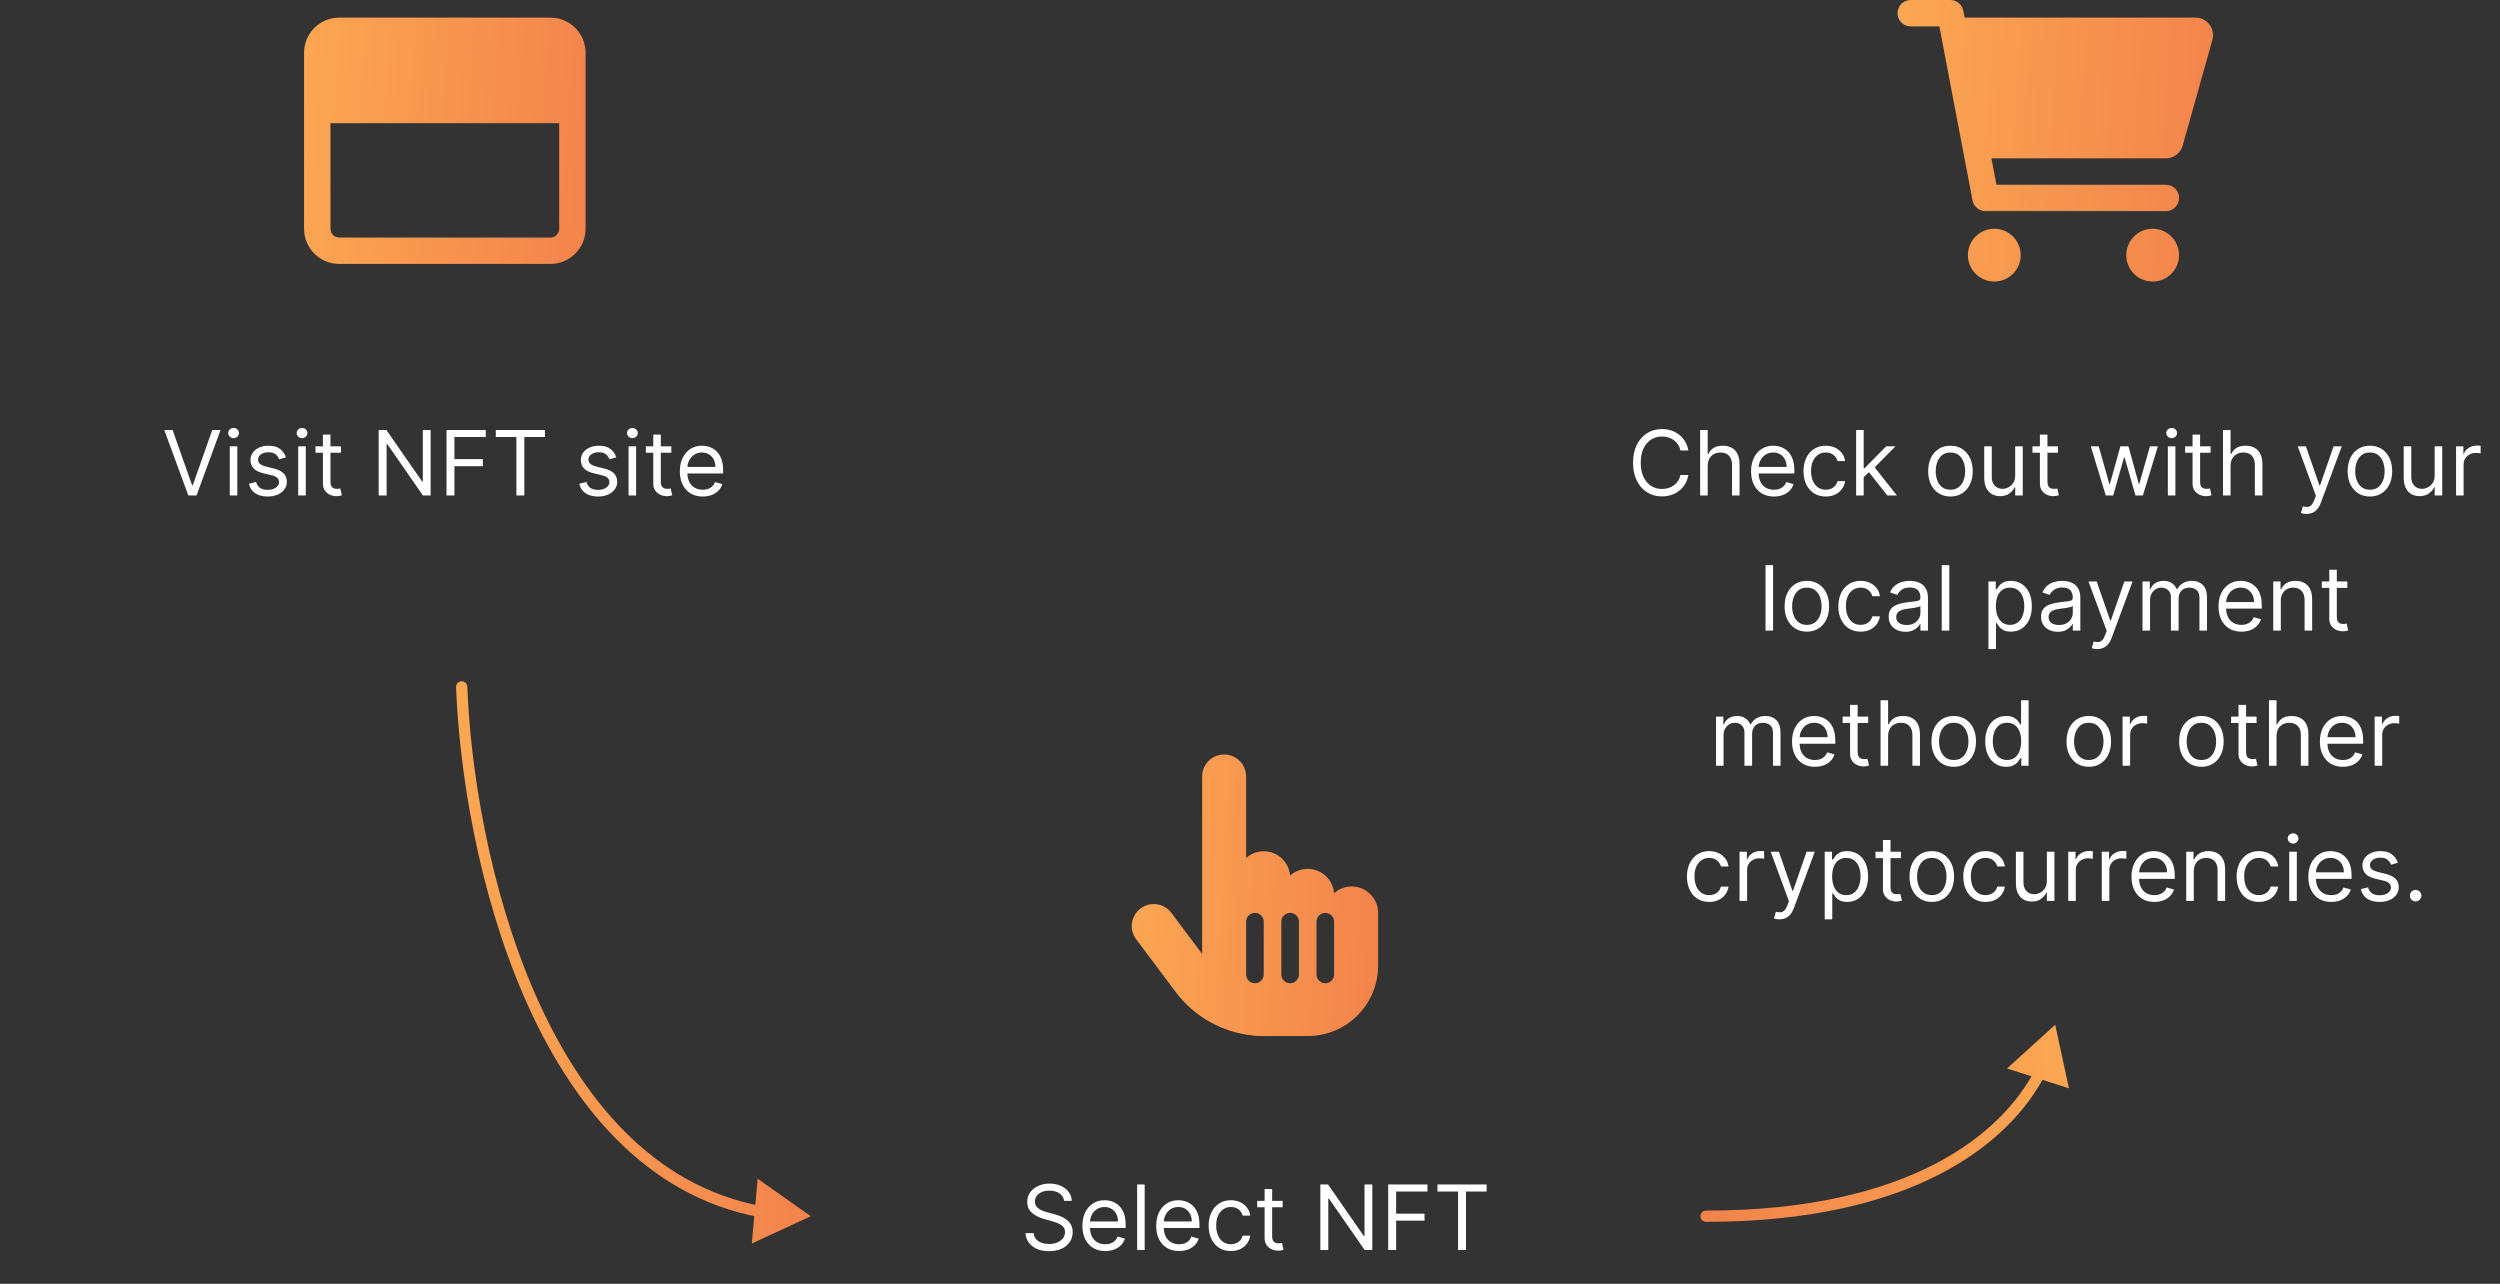 <svg width="444" height="228" viewBox="0 0 444 228" fill="none" xmlns="http://www.w3.org/2000/svg">
<rect x="0" y="0" width="444" height="228" fill="#333333" stroke="none"/>
<path d="M30.652 76.364L34.106 86.159H34.243L37.697 76.364H39.175L34.902 88H33.447L29.175 76.364H30.652ZM40.805 88V79.273H42.146V88H40.805ZM41.487 77.818C41.226 77.818 41.001 77.729 40.811 77.551C40.626 77.373 40.533 77.159 40.533 76.909C40.533 76.659 40.626 76.445 40.811 76.267C41.001 76.089 41.226 76 41.487 76C41.749 76 41.972 76.089 42.158 76.267C42.347 76.445 42.442 76.659 42.442 76.909C42.442 77.159 42.347 77.373 42.158 77.551C41.972 77.729 41.749 77.818 41.487 77.818ZM50.784 81.227L49.58 81.568C49.504 81.367 49.392 81.172 49.244 80.983C49.1 80.79 48.903 80.631 48.653 80.506C48.403 80.381 48.083 80.318 47.693 80.318C47.159 80.318 46.714 80.441 46.358 80.688C46.006 80.93 45.83 81.239 45.83 81.614C45.83 81.947 45.951 82.21 46.193 82.403C46.436 82.597 46.814 82.758 47.33 82.886L48.625 83.204C49.405 83.394 49.987 83.684 50.369 84.074C50.752 84.46 50.943 84.958 50.943 85.568C50.943 86.068 50.799 86.515 50.511 86.909C50.227 87.303 49.83 87.614 49.318 87.841C48.807 88.068 48.212 88.182 47.534 88.182C46.644 88.182 45.907 87.989 45.324 87.602C44.74 87.216 44.371 86.651 44.216 85.909L45.489 85.591C45.61 86.061 45.839 86.413 46.176 86.648C46.517 86.883 46.962 87 47.511 87C48.136 87 48.633 86.867 49 86.602C49.371 86.333 49.557 86.011 49.557 85.636C49.557 85.333 49.451 85.079 49.239 84.875C49.026 84.667 48.701 84.511 48.261 84.409L46.807 84.068C46.008 83.879 45.42 83.585 45.045 83.188C44.674 82.786 44.489 82.284 44.489 81.682C44.489 81.189 44.627 80.754 44.903 80.375C45.184 79.996 45.564 79.699 46.045 79.483C46.53 79.267 47.08 79.159 47.693 79.159C48.557 79.159 49.235 79.349 49.727 79.727C50.224 80.106 50.576 80.606 50.784 81.227ZM52.962 88V79.273H54.303V88H52.962ZM53.644 77.818C53.382 77.818 53.157 77.729 52.967 77.551C52.782 77.373 52.689 77.159 52.689 76.909C52.689 76.659 52.782 76.445 52.967 76.267C53.157 76.089 53.382 76 53.644 76C53.905 76 54.128 76.089 54.314 76.267C54.503 76.445 54.598 76.659 54.598 76.909C54.598 77.159 54.503 77.373 54.314 77.551C54.128 77.729 53.905 77.818 53.644 77.818ZM60.554 79.273V80.409H56.031V79.273H60.554ZM57.349 77.182H58.69V85.5C58.69 85.879 58.745 86.163 58.855 86.352C58.969 86.538 59.113 86.663 59.287 86.727C59.465 86.788 59.653 86.818 59.849 86.818C59.997 86.818 60.118 86.811 60.213 86.796C60.308 86.776 60.383 86.761 60.44 86.75L60.713 87.954C60.622 87.989 60.495 88.023 60.332 88.057C60.169 88.095 59.963 88.114 59.713 88.114C59.334 88.114 58.963 88.032 58.599 87.869C58.24 87.706 57.94 87.458 57.702 87.125C57.467 86.792 57.349 86.371 57.349 85.864V77.182ZM76.48 76.364V88H75.117L68.776 78.864H68.662V88H67.253V76.364H68.617L74.98 85.523H75.094V76.364H76.48ZM79.3 88V76.364H86.277V77.614H80.709V81.546H85.754V82.796H80.709V88H79.3ZM88.054 77.614V76.364H96.781V77.614H93.122V88H91.713V77.614H88.054ZM109.456 81.227L108.251 81.568C108.176 81.367 108.064 81.172 107.916 80.983C107.772 80.79 107.575 80.631 107.325 80.506C107.075 80.381 106.755 80.318 106.365 80.318C105.831 80.318 105.386 80.441 105.03 80.688C104.678 80.93 104.501 81.239 104.501 81.614C104.501 81.947 104.623 82.21 104.865 82.403C105.107 82.597 105.486 82.758 106.001 82.886L107.297 83.204C108.077 83.394 108.659 83.684 109.041 84.074C109.424 84.46 109.615 84.958 109.615 85.568C109.615 86.068 109.471 86.515 109.183 86.909C108.899 87.303 108.501 87.614 107.99 87.841C107.479 88.068 106.884 88.182 106.206 88.182C105.316 88.182 104.579 87.989 103.996 87.602C103.412 87.216 103.043 86.651 102.888 85.909L104.161 85.591C104.282 86.061 104.511 86.413 104.848 86.648C105.189 86.883 105.634 87 106.183 87C106.808 87 107.304 86.867 107.672 86.602C108.043 86.333 108.229 86.011 108.229 85.636C108.229 85.333 108.123 85.079 107.911 84.875C107.698 84.667 107.373 84.511 106.933 84.409L105.479 84.068C104.679 83.879 104.092 83.585 103.717 83.188C103.346 82.786 103.161 82.284 103.161 81.682C103.161 81.189 103.299 80.754 103.575 80.375C103.856 79.996 104.236 79.699 104.717 79.483C105.202 79.267 105.751 79.159 106.365 79.159C107.229 79.159 107.907 79.349 108.399 79.727C108.895 80.106 109.248 80.606 109.456 81.227ZM111.634 88V79.273H112.974V88H111.634ZM112.315 77.818C112.054 77.818 111.829 77.729 111.639 77.551C111.454 77.373 111.361 77.159 111.361 76.909C111.361 76.659 111.454 76.445 111.639 76.267C111.829 76.089 112.054 76 112.315 76C112.577 76 112.8 76.089 112.986 76.267C113.175 76.445 113.27 76.659 113.27 76.909C113.27 77.159 113.175 77.373 112.986 77.551C112.8 77.729 112.577 77.818 112.315 77.818ZM119.226 79.273V80.409H114.703V79.273H119.226ZM116.021 77.182H117.362V85.5C117.362 85.879 117.417 86.163 117.527 86.352C117.641 86.538 117.785 86.663 117.959 86.727C118.137 86.788 118.324 86.818 118.521 86.818C118.669 86.818 118.79 86.811 118.885 86.796C118.98 86.776 119.055 86.761 119.112 86.75L119.385 87.954C119.294 87.989 119.167 88.023 119.004 88.057C118.841 88.095 118.635 88.114 118.385 88.114C118.006 88.114 117.635 88.032 117.271 87.869C116.911 87.706 116.612 87.458 116.374 87.125C116.139 86.792 116.021 86.371 116.021 85.864V77.182ZM124.808 88.182C123.967 88.182 123.242 87.996 122.632 87.625C122.026 87.25 121.558 86.727 121.229 86.057C120.903 85.383 120.74 84.599 120.74 83.704C120.74 82.811 120.903 82.023 121.229 81.341C121.558 80.655 122.017 80.121 122.604 79.739C123.195 79.352 123.884 79.159 124.672 79.159C125.126 79.159 125.575 79.235 126.018 79.386C126.462 79.538 126.865 79.784 127.229 80.125C127.592 80.462 127.882 80.909 128.098 81.466C128.314 82.023 128.422 82.708 128.422 83.523V84.091H121.695V82.932H127.058C127.058 82.439 126.96 82 126.763 81.614C126.57 81.227 126.293 80.922 125.933 80.699C125.577 80.475 125.157 80.364 124.672 80.364C124.138 80.364 123.676 80.496 123.286 80.761C122.899 81.023 122.602 81.364 122.393 81.784C122.185 82.204 122.081 82.655 122.081 83.136V83.909C122.081 84.568 122.195 85.127 122.422 85.585C122.653 86.04 122.973 86.386 123.382 86.625C123.791 86.86 124.267 86.977 124.808 86.977C125.161 86.977 125.479 86.928 125.763 86.829C126.051 86.727 126.299 86.576 126.507 86.375C126.715 86.171 126.876 85.917 126.99 85.614L128.286 85.977C128.149 86.417 127.92 86.803 127.598 87.136C127.276 87.466 126.878 87.724 126.405 87.909C125.931 88.091 125.399 88.182 124.808 88.182Z" fill="white"/>
<path d="M54.754 6.396C55.305 5.382 56.128 4.538 57.125 3.961C57.87 3.53 58.712 3.248 59.611 3.157C59.821 3.136 60.034 3.125 60.25 3.125H97.75C101.197 3.125 104 5.923 104 9.375V40.625C104 44.072 101.197 46.875 97.75 46.875H60.25C56.798 46.875 54 44.072 54 40.625V9.375C54 9.159 54.011 8.946 54.032 8.736C54.118 7.896 54.37 7.104 54.754 6.396ZM58.688 40.625C58.688 41.484 59.387 42.188 60.25 42.188H97.75C98.609 42.188 99.312 41.484 99.312 40.625V21.875H58.688V40.625Z" fill="url(#paint0_linear_1212_7083)"/>
<path d="M188.984 213.273C188.915 212.697 188.639 212.25 188.154 211.932C187.669 211.614 187.075 211.455 186.37 211.455C185.855 211.455 185.404 211.538 185.018 211.705C184.635 211.871 184.336 212.1 184.12 212.392C183.908 212.684 183.802 213.015 183.802 213.386C183.802 213.697 183.876 213.964 184.023 214.188C184.175 214.407 184.368 214.591 184.603 214.739C184.838 214.883 185.084 215.002 185.342 215.097C185.599 215.187 185.836 215.261 186.052 215.318L187.234 215.636C187.537 215.716 187.874 215.826 188.245 215.966C188.62 216.106 188.978 216.297 189.319 216.54C189.664 216.778 189.948 217.085 190.171 217.46C190.395 217.835 190.506 218.295 190.506 218.841C190.506 219.47 190.342 220.038 190.012 220.545C189.686 221.053 189.209 221.456 188.58 221.756C187.955 222.055 187.196 222.205 186.302 222.205C185.469 222.205 184.747 222.07 184.137 221.801C183.531 221.532 183.054 221.157 182.705 220.676C182.361 220.195 182.165 219.636 182.12 219H183.575C183.612 219.439 183.76 219.803 184.018 220.091C184.279 220.375 184.609 220.587 185.006 220.727C185.408 220.864 185.84 220.932 186.302 220.932C186.84 220.932 187.323 220.845 187.751 220.67C188.179 220.492 188.518 220.246 188.768 219.932C189.018 219.614 189.143 219.242 189.143 218.818C189.143 218.432 189.035 218.117 188.819 217.875C188.603 217.633 188.319 217.436 187.967 217.284C187.614 217.133 187.234 217 186.825 216.886L185.393 216.477C184.484 216.216 183.764 215.843 183.234 215.358C182.703 214.873 182.438 214.239 182.438 213.455C182.438 212.803 182.614 212.235 182.967 211.75C183.323 211.261 183.8 210.883 184.398 210.614C185.001 210.341 185.673 210.205 186.415 210.205C187.165 210.205 187.832 210.339 188.415 210.608C188.999 210.873 189.461 211.237 189.802 211.699C190.147 212.161 190.328 212.686 190.347 213.273H188.984ZM196.3 222.182C195.46 222.182 194.734 221.996 194.124 221.625C193.518 221.25 193.05 220.727 192.721 220.057C192.395 219.383 192.232 218.598 192.232 217.705C192.232 216.811 192.395 216.023 192.721 215.341C193.05 214.655 193.509 214.121 194.096 213.739C194.687 213.352 195.376 213.159 196.164 213.159C196.619 213.159 197.067 213.235 197.511 213.386C197.954 213.538 198.357 213.784 198.721 214.125C199.085 214.462 199.374 214.909 199.59 215.466C199.806 216.023 199.914 216.708 199.914 217.523V218.091H193.187V216.932H198.55C198.55 216.439 198.452 216 198.255 215.614C198.062 215.227 197.785 214.922 197.425 214.699C197.069 214.475 196.649 214.364 196.164 214.364C195.63 214.364 195.168 214.496 194.778 214.761C194.391 215.023 194.094 215.364 193.886 215.784C193.677 216.205 193.573 216.655 193.573 217.136V217.909C193.573 218.568 193.687 219.127 193.914 219.585C194.145 220.04 194.465 220.386 194.874 220.625C195.283 220.86 195.759 220.977 196.3 220.977C196.653 220.977 196.971 220.928 197.255 220.83C197.543 220.727 197.791 220.576 197.999 220.375C198.208 220.17 198.369 219.917 198.482 219.614L199.778 219.977C199.641 220.417 199.412 220.803 199.09 221.136C198.768 221.466 198.371 221.723 197.897 221.909C197.424 222.091 196.891 222.182 196.3 222.182ZM203.295 210.364V222H201.954V210.364H203.295ZM209.41 222.182C208.569 222.182 207.844 221.996 207.234 221.625C206.628 221.25 206.16 220.727 205.83 220.057C205.504 219.383 205.342 218.598 205.342 217.705C205.342 216.811 205.504 216.023 205.83 215.341C206.16 214.655 206.618 214.121 207.205 213.739C207.796 213.352 208.486 213.159 209.273 213.159C209.728 213.159 210.177 213.235 210.62 213.386C211.063 213.538 211.467 213.784 211.83 214.125C212.194 214.462 212.484 214.909 212.7 215.466C212.915 216.023 213.023 216.708 213.023 217.523V218.091H206.296V216.932H211.66C211.66 216.439 211.561 216 211.364 215.614C211.171 215.227 210.895 214.922 210.535 214.699C210.179 214.475 209.758 214.364 209.273 214.364C208.739 214.364 208.277 214.496 207.887 214.761C207.501 215.023 207.203 215.364 206.995 215.784C206.787 216.205 206.683 216.655 206.683 217.136V217.909C206.683 218.568 206.796 219.127 207.023 219.585C207.254 220.04 207.575 220.386 207.984 220.625C208.393 220.86 208.868 220.977 209.41 220.977C209.762 220.977 210.08 220.928 210.364 220.83C210.652 220.727 210.9 220.576 211.109 220.375C211.317 220.17 211.478 219.917 211.592 219.614L212.887 219.977C212.751 220.417 212.522 220.803 212.2 221.136C211.878 221.466 211.48 221.723 211.006 221.909C210.533 222.091 210.001 222.182 209.41 222.182ZM218.609 222.182C217.79 222.182 217.086 221.989 216.495 221.602C215.904 221.216 215.45 220.684 215.131 220.006C214.813 219.328 214.654 218.553 214.654 217.682C214.654 216.795 214.817 216.013 215.143 215.335C215.472 214.653 215.931 214.121 216.518 213.739C217.109 213.352 217.798 213.159 218.586 213.159C219.2 213.159 219.753 213.273 220.245 213.5C220.737 213.727 221.141 214.045 221.455 214.455C221.77 214.864 221.965 215.341 222.04 215.886H220.7C220.597 215.489 220.37 215.136 220.018 214.83C219.669 214.519 219.2 214.364 218.609 214.364C218.086 214.364 217.628 214.5 217.234 214.773C216.844 215.042 216.539 215.422 216.319 215.915C216.103 216.403 215.995 216.977 215.995 217.636C215.995 218.311 216.101 218.898 216.313 219.398C216.529 219.898 216.832 220.286 217.222 220.562C217.616 220.839 218.078 220.977 218.609 220.977C218.957 220.977 219.273 220.917 219.558 220.795C219.842 220.674 220.082 220.5 220.279 220.273C220.476 220.045 220.616 219.773 220.7 219.455H222.04C221.965 219.97 221.777 220.434 221.478 220.847C221.183 221.256 220.79 221.581 220.302 221.824C219.817 222.062 219.253 222.182 218.609 222.182ZM227.796 213.273V214.409H223.273V213.273H227.796ZM224.592 211.182H225.933V219.5C225.933 219.879 225.987 220.163 226.097 220.352C226.211 220.538 226.355 220.663 226.529 220.727C226.707 220.788 226.895 220.818 227.092 220.818C227.239 220.818 227.361 220.811 227.455 220.795C227.55 220.777 227.626 220.761 227.683 220.75L227.955 221.955C227.864 221.989 227.737 222.023 227.575 222.057C227.412 222.095 227.205 222.114 226.955 222.114C226.576 222.114 226.205 222.032 225.842 221.869C225.482 221.706 225.183 221.458 224.944 221.125C224.709 220.792 224.592 220.371 224.592 219.864V211.182ZM243.722 210.364V222H242.359L236.018 212.864H235.904V222H234.495V210.364H235.859L242.222 219.523H242.336V210.364H243.722ZM246.542 222V210.364H253.519V211.614H247.951V215.545H252.996V216.795H247.951V222H246.542ZM255.296 211.614V210.364H264.023V211.614H260.364V222H258.955V211.614H255.296Z" fill="white"/>
<g clip-path="url(#clip0_1212_7083)">
<path d="M213.5 137.906C213.5 135.748 215.248 134 217.406 134C219.564 134 221.312 135.748 221.312 137.906V152.379C222.143 151.637 223.236 151.188 224.438 151.188C226.908 151.188 228.93 153.092 229.115 155.514C229.945 154.762 231.049 154.312 232.25 154.312C234.721 154.312 236.742 156.217 236.928 158.639C237.758 157.887 238.861 157.438 240.062 157.438C242.65 157.438 244.75 159.537 244.75 162.125V165.25V171.5C244.75 178.404 239.154 184 232.25 184H230.687H224.438H224.428H223.92C223.432 184 222.953 183.971 222.484 183.902C217.084 183.355 212.113 180.582 208.812 176.188L201.781 166.812C200.482 165.084 200.834 162.643 202.562 161.344C204.291 160.045 206.732 160.396 208.031 162.125L213.5 169.42V137.906ZM224.438 163.688C224.438 162.828 223.734 162.125 222.875 162.125C222.016 162.125 221.312 162.828 221.312 163.688V173.062C221.312 173.922 222.016 174.625 222.875 174.625C223.734 174.625 224.438 173.922 224.438 173.062V163.688ZM229.125 162.125C228.266 162.125 227.562 162.828 227.562 163.688V173.062C227.562 173.922 228.266 174.625 229.125 174.625C229.984 174.625 230.687 173.922 230.687 173.062V163.688C230.687 162.828 229.984 162.125 229.125 162.125ZM236.937 163.688C236.937 162.828 236.234 162.125 235.375 162.125C234.516 162.125 233.812 162.828 233.812 163.688V173.062C233.812 173.922 234.516 174.625 235.375 174.625C236.234 174.625 236.937 173.922 236.937 173.062V163.688Z" fill="url(#paint1_linear_1212_7083)"/>
</g>
<path d="M299.851 80H298.442C298.358 79.595 298.213 79.239 298.004 78.932C297.8 78.625 297.55 78.367 297.254 78.159C296.963 77.947 296.639 77.788 296.283 77.682C295.927 77.576 295.555 77.523 295.169 77.523C294.464 77.523 293.826 77.701 293.254 78.057C292.686 78.413 292.233 78.938 291.896 79.631C291.563 80.324 291.396 81.174 291.396 82.182C291.396 83.189 291.563 84.04 291.896 84.733C292.233 85.426 292.686 85.951 293.254 86.307C293.826 86.663 294.464 86.841 295.169 86.841C295.555 86.841 295.927 86.788 296.283 86.682C296.639 86.576 296.963 86.419 297.254 86.21C297.55 85.998 297.8 85.739 298.004 85.432C298.213 85.121 298.358 84.765 298.442 84.364H299.851C299.745 84.958 299.552 85.49 299.271 85.96C298.991 86.43 298.643 86.829 298.226 87.159C297.809 87.485 297.341 87.733 296.822 87.903C296.307 88.074 295.756 88.159 295.169 88.159C294.177 88.159 293.294 87.917 292.521 87.432C291.749 86.947 291.141 86.258 290.697 85.364C290.254 84.47 290.033 83.409 290.033 82.182C290.033 80.954 290.254 79.894 290.697 79C291.141 78.106 291.749 77.417 292.521 76.932C293.294 76.447 294.177 76.204 295.169 76.204C295.756 76.204 296.307 76.29 296.822 76.46C297.341 76.631 297.809 76.881 298.226 77.21C298.643 77.536 298.991 77.934 299.271 78.403C299.552 78.869 299.745 79.401 299.851 80ZM303.287 82.75V88H301.946V76.364H303.287V80.636H303.401C303.605 80.186 303.912 79.828 304.321 79.562C304.734 79.294 305.283 79.159 305.969 79.159C306.563 79.159 307.084 79.278 307.531 79.517C307.978 79.752 308.325 80.114 308.571 80.602C308.821 81.087 308.946 81.704 308.946 82.454V88H307.605V82.546C307.605 81.852 307.425 81.316 307.065 80.938C306.709 80.555 306.215 80.364 305.582 80.364C305.143 80.364 304.749 80.456 304.401 80.642C304.056 80.828 303.783 81.099 303.582 81.454C303.385 81.811 303.287 82.242 303.287 82.75ZM315.058 88.182C314.217 88.182 313.492 87.996 312.882 87.625C312.276 87.25 311.808 86.727 311.479 86.057C311.153 85.383 310.99 84.599 310.99 83.704C310.99 82.811 311.153 82.023 311.479 81.341C311.808 80.655 312.267 80.121 312.854 79.739C313.445 79.352 314.134 79.159 314.922 79.159C315.376 79.159 315.825 79.235 316.268 79.386C316.712 79.538 317.115 79.784 317.479 80.125C317.842 80.462 318.132 80.909 318.348 81.466C318.564 82.023 318.672 82.708 318.672 83.523V84.091H311.945V82.932H317.308C317.308 82.439 317.21 82 317.013 81.614C316.82 81.227 316.543 80.922 316.183 80.699C315.827 80.475 315.407 80.364 314.922 80.364C314.388 80.364 313.926 80.496 313.536 80.761C313.149 81.023 312.852 81.364 312.643 81.784C312.435 82.204 312.331 82.655 312.331 83.136V83.909C312.331 84.568 312.445 85.127 312.672 85.585C312.903 86.04 313.223 86.386 313.632 86.625C314.041 86.86 314.517 86.977 315.058 86.977C315.411 86.977 315.729 86.928 316.013 86.829C316.301 86.727 316.549 86.576 316.757 86.375C316.965 86.171 317.126 85.917 317.24 85.614L318.536 85.977C318.399 86.417 318.17 86.803 317.848 87.136C317.526 87.466 317.128 87.724 316.655 87.909C316.181 88.091 315.649 88.182 315.058 88.182ZM324.257 88.182C323.439 88.182 322.734 87.989 322.143 87.602C321.553 87.216 321.098 86.684 320.78 86.006C320.462 85.328 320.303 84.553 320.303 83.682C320.303 82.796 320.465 82.013 320.791 81.335C321.121 80.653 321.579 80.121 322.166 79.739C322.757 79.352 323.446 79.159 324.234 79.159C324.848 79.159 325.401 79.273 325.893 79.5C326.386 79.727 326.789 80.046 327.104 80.454C327.418 80.864 327.613 81.341 327.689 81.886H326.348C326.246 81.489 326.018 81.136 325.666 80.829C325.318 80.519 324.848 80.364 324.257 80.364C323.734 80.364 323.276 80.5 322.882 80.773C322.492 81.042 322.187 81.422 321.967 81.915C321.751 82.403 321.643 82.977 321.643 83.636C321.643 84.311 321.75 84.898 321.962 85.398C322.178 85.898 322.481 86.286 322.871 86.562C323.265 86.839 323.727 86.977 324.257 86.977C324.606 86.977 324.922 86.917 325.206 86.796C325.49 86.674 325.731 86.5 325.928 86.273C326.125 86.046 326.265 85.773 326.348 85.454H327.689C327.613 85.97 327.426 86.434 327.126 86.847C326.831 87.256 326.439 87.581 325.95 87.824C325.465 88.062 324.901 88.182 324.257 88.182ZM330.899 84.818L330.876 83.159H331.149L334.967 79.273H336.626L332.558 83.386H332.445L330.899 84.818ZM329.649 88V76.364H330.99V88H329.649ZM335.195 88L331.786 83.682L332.74 82.75L336.899 88H335.195ZM346.398 88.182C345.61 88.182 344.919 87.994 344.324 87.619C343.733 87.244 343.271 86.72 342.938 86.046C342.608 85.371 342.443 84.583 342.443 83.682C342.443 82.773 342.608 81.979 342.938 81.301C343.271 80.623 343.733 80.097 344.324 79.722C344.919 79.347 345.61 79.159 346.398 79.159C347.186 79.159 347.875 79.347 348.466 79.722C349.061 80.097 349.523 80.623 349.852 81.301C350.186 81.979 350.352 82.773 350.352 83.682C350.352 84.583 350.186 85.371 349.852 86.046C349.523 86.72 349.061 87.244 348.466 87.619C347.875 87.994 347.186 88.182 346.398 88.182ZM346.398 86.977C346.996 86.977 347.489 86.824 347.875 86.517C348.261 86.21 348.547 85.807 348.733 85.307C348.919 84.807 349.011 84.265 349.011 83.682C349.011 83.099 348.919 82.555 348.733 82.051C348.547 81.547 348.261 81.14 347.875 80.829C347.489 80.519 346.996 80.364 346.398 80.364C345.799 80.364 345.307 80.519 344.92 80.829C344.534 81.14 344.248 81.547 344.062 82.051C343.877 82.555 343.784 83.099 343.784 83.682C343.784 84.265 343.877 84.807 344.062 85.307C344.248 85.807 344.534 86.21 344.92 86.517C345.307 86.824 345.799 86.977 346.398 86.977ZM357.899 84.432V79.273H359.24V88H357.899V86.523H357.808C357.604 86.966 357.286 87.343 356.854 87.653C356.422 87.96 355.876 88.114 355.217 88.114C354.672 88.114 354.187 87.994 353.763 87.756C353.339 87.513 353.005 87.15 352.763 86.665C352.52 86.176 352.399 85.561 352.399 84.818V79.273H353.74V84.727C353.74 85.364 353.918 85.871 354.274 86.25C354.634 86.629 355.092 86.818 355.649 86.818C355.982 86.818 356.321 86.733 356.666 86.562C357.015 86.392 357.306 86.131 357.541 85.778C357.78 85.426 357.899 84.977 357.899 84.432ZM365.491 79.273V80.409H360.969V79.273H365.491ZM362.287 77.182H363.628V85.5C363.628 85.879 363.683 86.163 363.793 86.352C363.906 86.538 364.05 86.663 364.224 86.727C364.402 86.788 364.59 86.818 364.787 86.818C364.935 86.818 365.056 86.811 365.151 86.796C365.245 86.776 365.321 86.761 365.378 86.75L365.651 87.954C365.56 87.989 365.433 88.023 365.27 88.057C365.107 88.095 364.901 88.114 364.651 88.114C364.272 88.114 363.901 88.032 363.537 87.869C363.177 87.706 362.878 87.458 362.639 87.125C362.404 86.792 362.287 86.371 362.287 85.864V77.182ZM373.986 88L371.327 79.273H372.736L374.622 85.954H374.713L376.577 79.273H378.009L379.849 85.932H379.94L381.827 79.273H383.236L380.577 88H379.259L377.349 81.296H377.213L375.304 88H373.986ZM385.009 88V79.273H386.349V88H385.009ZM385.69 77.818C385.429 77.818 385.204 77.729 385.014 77.551C384.829 77.373 384.736 77.159 384.736 76.909C384.736 76.659 384.829 76.445 385.014 76.267C385.204 76.089 385.429 76 385.69 76C385.952 76 386.175 76.089 386.361 76.267C386.55 76.445 386.645 76.659 386.645 76.909C386.645 77.159 386.55 77.373 386.361 77.551C386.175 77.729 385.952 77.818 385.69 77.818ZM392.601 79.273V80.409H388.078V79.273H392.601ZM389.396 77.182H390.737V85.5C390.737 85.879 390.792 86.163 390.902 86.352C391.016 86.538 391.16 86.663 391.334 86.727C391.512 86.788 391.699 86.818 391.896 86.818C392.044 86.818 392.165 86.811 392.26 86.796C392.355 86.776 392.43 86.761 392.487 86.75L392.76 87.954C392.669 87.989 392.542 88.023 392.379 88.057C392.216 88.095 392.01 88.114 391.76 88.114C391.381 88.114 391.01 88.032 390.646 87.869C390.286 87.706 389.987 87.458 389.749 87.125C389.514 86.792 389.396 86.371 389.396 85.864V77.182ZM396.146 82.75V88H394.805V76.364H396.146V80.636H396.26C396.464 80.186 396.771 79.828 397.18 79.562C397.593 79.294 398.143 79.159 398.828 79.159C399.423 79.159 399.944 79.278 400.391 79.517C400.838 79.752 401.184 80.114 401.43 80.602C401.68 81.087 401.805 81.704 401.805 82.454V88H400.464V82.546C400.464 81.852 400.285 81.316 399.925 80.938C399.569 80.555 399.074 80.364 398.442 80.364C398.002 80.364 397.608 80.456 397.26 80.642C396.915 80.828 396.643 81.099 396.442 81.454C396.245 81.811 396.146 82.242 396.146 82.75ZM409.622 91.273C409.395 91.273 409.192 91.254 409.014 91.216C408.836 91.182 408.713 91.148 408.645 91.114L408.986 89.932C409.312 90.015 409.599 90.046 409.849 90.023C410.099 90 410.321 89.888 410.514 89.688C410.711 89.49 410.891 89.171 411.054 88.727L411.304 88.046L408.077 79.273H409.531L411.94 86.227H412.031L414.44 79.273H415.895L412.19 89.273C412.024 89.724 411.817 90.097 411.571 90.392C411.325 90.691 411.039 90.913 410.713 91.057C410.391 91.201 410.027 91.273 409.622 91.273ZM420.898 88.182C420.11 88.182 419.419 87.994 418.824 87.619C418.233 87.244 417.771 86.72 417.438 86.046C417.108 85.371 416.943 84.583 416.943 83.682C416.943 82.773 417.108 81.979 417.438 81.301C417.771 80.623 418.233 80.097 418.824 79.722C419.419 79.347 420.11 79.159 420.898 79.159C421.686 79.159 422.375 79.347 422.966 79.722C423.561 80.097 424.023 80.623 424.352 81.301C424.686 81.979 424.852 82.773 424.852 83.682C424.852 84.583 424.686 85.371 424.352 86.046C424.023 86.72 423.561 87.244 422.966 87.619C422.375 87.994 421.686 88.182 420.898 88.182ZM420.898 86.977C421.496 86.977 421.989 86.824 422.375 86.517C422.761 86.21 423.047 85.807 423.233 85.307C423.419 84.807 423.511 84.265 423.511 83.682C423.511 83.099 423.419 82.555 423.233 82.051C423.047 81.547 422.761 81.14 422.375 80.829C421.989 80.519 421.496 80.364 420.898 80.364C420.299 80.364 419.807 80.519 419.42 80.829C419.034 81.14 418.748 81.547 418.562 82.051C418.377 82.555 418.284 83.099 418.284 83.682C418.284 84.265 418.377 84.807 418.562 85.307C418.748 85.807 419.034 86.21 419.42 86.517C419.807 86.824 420.299 86.977 420.898 86.977ZM432.399 84.432V79.273H433.74V88H432.399V86.523H432.308C432.104 86.966 431.786 87.343 431.354 87.653C430.922 87.96 430.376 88.114 429.717 88.114C429.172 88.114 428.687 87.994 428.263 87.756C427.839 87.513 427.505 87.15 427.263 86.665C427.02 86.176 426.899 85.561 426.899 84.818V79.273H428.24V84.727C428.24 85.364 428.418 85.871 428.774 86.25C429.134 86.629 429.592 86.818 430.149 86.818C430.482 86.818 430.821 86.733 431.166 86.562C431.515 86.392 431.806 86.131 432.041 85.778C432.28 85.426 432.399 84.977 432.399 84.432ZM436.196 88V79.273H437.491V80.591H437.582C437.741 80.159 438.029 79.809 438.446 79.54C438.863 79.271 439.332 79.136 439.855 79.136C439.954 79.136 440.077 79.138 440.224 79.142C440.372 79.146 440.484 79.151 440.56 79.159V80.523C440.514 80.511 440.41 80.494 440.247 80.472C440.088 80.445 439.92 80.432 439.741 80.432C439.317 80.432 438.938 80.521 438.605 80.699C438.276 80.873 438.014 81.115 437.821 81.426C437.632 81.733 437.537 82.083 437.537 82.477V88H436.196ZM314.896 100.364V112H313.555V100.364H314.896ZM320.898 112.182C320.11 112.182 319.419 111.994 318.824 111.619C318.233 111.244 317.771 110.72 317.438 110.045C317.108 109.371 316.943 108.583 316.943 107.682C316.943 106.773 317.108 105.979 317.438 105.301C317.771 104.623 318.233 104.097 318.824 103.722C319.419 103.347 320.11 103.159 320.898 103.159C321.686 103.159 322.375 103.347 322.966 103.722C323.561 104.097 324.023 104.623 324.352 105.301C324.686 105.979 324.852 106.773 324.852 107.682C324.852 108.583 324.686 109.371 324.352 110.045C324.023 110.72 323.561 111.244 322.966 111.619C322.375 111.994 321.686 112.182 320.898 112.182ZM320.898 110.977C321.496 110.977 321.989 110.824 322.375 110.517C322.761 110.21 323.047 109.807 323.233 109.307C323.419 108.807 323.511 108.265 323.511 107.682C323.511 107.098 323.419 106.555 323.233 106.051C323.047 105.547 322.761 105.14 322.375 104.83C321.989 104.519 321.496 104.364 320.898 104.364C320.299 104.364 319.807 104.519 319.42 104.83C319.034 105.14 318.748 105.547 318.562 106.051C318.377 106.555 318.284 107.098 318.284 107.682C318.284 108.265 318.377 108.807 318.562 109.307C318.748 109.807 319.034 110.21 319.42 110.517C319.807 110.824 320.299 110.977 320.898 110.977ZM330.445 112.182C329.626 112.182 328.922 111.989 328.331 111.602C327.74 111.216 327.286 110.684 326.967 110.006C326.649 109.328 326.49 108.553 326.49 107.682C326.49 106.795 326.653 106.013 326.979 105.335C327.308 104.653 327.767 104.121 328.354 103.739C328.945 103.352 329.634 103.159 330.422 103.159C331.036 103.159 331.589 103.273 332.081 103.5C332.573 103.727 332.977 104.045 333.291 104.455C333.606 104.864 333.801 105.341 333.876 105.886H332.536C332.433 105.489 332.206 105.136 331.854 104.83C331.505 104.519 331.036 104.364 330.445 104.364C329.922 104.364 329.464 104.5 329.07 104.773C328.679 105.042 328.375 105.422 328.155 105.915C327.939 106.403 327.831 106.977 327.831 107.636C327.831 108.311 327.937 108.898 328.149 109.398C328.365 109.898 328.668 110.286 329.058 110.562C329.452 110.839 329.914 110.977 330.445 110.977C330.793 110.977 331.109 110.917 331.393 110.795C331.678 110.674 331.918 110.5 332.115 110.273C332.312 110.045 332.452 109.773 332.536 109.455H333.876C333.801 109.97 333.613 110.434 333.314 110.847C333.018 111.256 332.626 111.581 332.138 111.824C331.653 112.062 331.089 112.182 330.445 112.182ZM338.405 112.205C337.852 112.205 337.35 112.1 336.899 111.892C336.448 111.68 336.09 111.375 335.825 110.977C335.56 110.576 335.428 110.091 335.428 109.523C335.428 109.023 335.526 108.617 335.723 108.307C335.92 107.992 336.183 107.746 336.513 107.568C336.842 107.39 337.206 107.258 337.604 107.17C338.005 107.08 338.409 107.008 338.814 106.955C339.344 106.886 339.774 106.835 340.104 106.801C340.437 106.763 340.679 106.701 340.831 106.614C340.986 106.527 341.064 106.375 341.064 106.159V106.114C341.064 105.553 340.911 105.117 340.604 104.807C340.301 104.496 339.84 104.341 339.223 104.341C338.583 104.341 338.081 104.481 337.717 104.761C337.354 105.042 337.098 105.341 336.95 105.659L335.678 105.205C335.905 104.674 336.208 104.261 336.587 103.966C336.969 103.667 337.386 103.458 337.837 103.341C338.291 103.22 338.738 103.159 339.178 103.159C339.458 103.159 339.78 103.193 340.143 103.261C340.511 103.326 340.865 103.46 341.206 103.665C341.551 103.869 341.837 104.178 342.064 104.591C342.291 105.004 342.405 105.557 342.405 106.25V112H341.064V110.818H340.996C340.905 111.008 340.753 111.21 340.541 111.426C340.329 111.642 340.047 111.826 339.695 111.977C339.342 112.129 338.912 112.205 338.405 112.205ZM338.609 111C339.14 111 339.587 110.896 339.95 110.688C340.318 110.479 340.594 110.21 340.78 109.881C340.969 109.551 341.064 109.205 341.064 108.841V107.614C341.007 107.682 340.882 107.744 340.689 107.801C340.5 107.854 340.28 107.902 340.03 107.943C339.784 107.981 339.543 108.015 339.308 108.045C339.077 108.072 338.89 108.095 338.746 108.114C338.397 108.159 338.071 108.233 337.768 108.335C337.469 108.434 337.227 108.583 337.041 108.784C336.859 108.981 336.768 109.25 336.768 109.591C336.768 110.057 336.941 110.409 337.286 110.648C337.634 110.883 338.075 111 338.609 111ZM346.193 100.364V112H344.852V100.364H346.193ZM353.149 115.273V103.273H354.445V104.659H354.604C354.702 104.508 354.839 104.314 355.013 104.08C355.191 103.841 355.445 103.629 355.774 103.443C356.107 103.254 356.558 103.159 357.126 103.159C357.861 103.159 358.509 103.343 359.07 103.71C359.63 104.078 360.068 104.598 360.382 105.273C360.696 105.947 360.854 106.742 360.854 107.659C360.854 108.583 360.696 109.384 360.382 110.062C360.068 110.737 359.632 111.259 359.075 111.631C358.518 111.998 357.876 112.182 357.149 112.182C356.589 112.182 356.14 112.089 355.803 111.903C355.465 111.714 355.206 111.5 355.024 111.261C354.842 111.019 354.702 110.818 354.604 110.659H354.49V115.273H353.149ZM354.467 107.636C354.467 108.295 354.564 108.877 354.757 109.381C354.95 109.881 355.232 110.273 355.604 110.557C355.975 110.837 356.429 110.977 356.967 110.977C357.528 110.977 357.996 110.83 358.371 110.534C358.75 110.235 359.034 109.833 359.223 109.33C359.416 108.822 359.513 108.258 359.513 107.636C359.513 107.023 359.418 106.47 359.229 105.977C359.043 105.481 358.761 105.089 358.382 104.801C358.007 104.509 357.536 104.364 356.967 104.364C356.422 104.364 355.964 104.502 355.592 104.778C355.221 105.051 354.941 105.434 354.751 105.926C354.562 106.415 354.467 106.985 354.467 107.636ZM365.467 112.205C364.914 112.205 364.412 112.1 363.962 111.892C363.511 111.68 363.153 111.375 362.888 110.977C362.623 110.576 362.49 110.091 362.49 109.523C362.49 109.023 362.589 108.617 362.786 108.307C362.982 107.992 363.246 107.746 363.575 107.568C363.905 107.39 364.268 107.258 364.666 107.17C365.068 107.08 365.471 107.008 365.876 106.955C366.407 106.886 366.837 106.835 367.166 106.801C367.5 106.763 367.742 106.701 367.893 106.614C368.049 106.527 368.126 106.375 368.126 106.159V106.114C368.126 105.553 367.973 105.117 367.666 104.807C367.363 104.496 366.903 104.341 366.286 104.341C365.645 104.341 365.143 104.481 364.78 104.761C364.416 105.042 364.161 105.341 364.013 105.659L362.74 105.205C362.967 104.674 363.27 104.261 363.649 103.966C364.032 103.667 364.448 103.458 364.899 103.341C365.354 103.22 365.801 103.159 366.24 103.159C366.52 103.159 366.842 103.193 367.206 103.261C367.573 103.326 367.928 103.46 368.268 103.665C368.613 103.869 368.899 104.178 369.126 104.591C369.354 105.004 369.467 105.557 369.467 106.25V112H368.126V110.818H368.058C367.967 111.008 367.816 111.21 367.604 111.426C367.392 111.642 367.109 111.826 366.757 111.977C366.405 112.129 365.975 112.205 365.467 112.205ZM365.672 111C366.202 111 366.649 110.896 367.013 110.688C367.38 110.479 367.657 110.21 367.842 109.881C368.032 109.551 368.126 109.205 368.126 108.841V107.614C368.07 107.682 367.945 107.744 367.751 107.801C367.562 107.854 367.342 107.902 367.092 107.943C366.846 107.981 366.606 108.015 366.371 108.045C366.14 108.072 365.952 108.095 365.808 108.114C365.46 108.159 365.134 108.233 364.831 108.335C364.532 108.434 364.289 108.583 364.104 108.784C363.922 108.981 363.831 109.25 363.831 109.591C363.831 110.057 364.003 110.409 364.348 110.648C364.696 110.883 365.138 111 365.672 111ZM372.466 115.273C372.239 115.273 372.036 115.254 371.858 115.216C371.68 115.182 371.557 115.148 371.489 115.114L371.83 113.932C372.155 114.015 372.443 114.045 372.693 114.023C372.943 114 373.165 113.888 373.358 113.688C373.555 113.491 373.735 113.17 373.898 112.727L374.148 112.045L370.92 103.273H372.375L374.784 110.227H374.875L377.284 103.273H378.739L375.034 113.273C374.867 113.723 374.661 114.097 374.415 114.392C374.169 114.691 373.883 114.913 373.557 115.057C373.235 115.201 372.871 115.273 372.466 115.273ZM380.509 112V103.273H381.804V104.636H381.918C382.099 104.17 382.393 103.809 382.798 103.551C383.204 103.29 383.69 103.159 384.259 103.159C384.834 103.159 385.313 103.29 385.696 103.551C386.082 103.809 386.384 104.17 386.599 104.636H386.69C386.914 104.186 387.249 103.828 387.696 103.562C388.143 103.294 388.679 103.159 389.304 103.159C390.084 103.159 390.723 103.403 391.219 103.892C391.715 104.377 391.963 105.133 391.963 106.159V112H390.622V106.159C390.622 105.515 390.446 105.055 390.094 104.778C389.741 104.502 389.327 104.364 388.849 104.364C388.236 104.364 387.76 104.549 387.423 104.92C387.086 105.288 386.918 105.754 386.918 106.318V112H385.554V106.023C385.554 105.527 385.393 105.127 385.071 104.824C384.749 104.517 384.334 104.364 383.827 104.364C383.478 104.364 383.152 104.456 382.849 104.642C382.55 104.828 382.308 105.085 382.122 105.415C381.94 105.741 381.849 106.117 381.849 106.545V112H380.509ZM398.074 112.182C397.233 112.182 396.508 111.996 395.898 111.625C395.292 111.25 394.824 110.727 394.494 110.057C394.169 109.383 394.006 108.598 394.006 107.705C394.006 106.811 394.169 106.023 394.494 105.341C394.824 104.655 395.282 104.121 395.869 103.739C396.46 103.352 397.15 103.159 397.938 103.159C398.392 103.159 398.841 103.235 399.284 103.386C399.727 103.538 400.131 103.784 400.494 104.125C400.858 104.462 401.148 104.909 401.364 105.466C401.58 106.023 401.688 106.708 401.688 107.523V108.091H394.96V106.932H400.324C400.324 106.439 400.225 106 400.028 105.614C399.835 105.227 399.559 104.922 399.199 104.699C398.843 104.475 398.422 104.364 397.938 104.364C397.403 104.364 396.941 104.496 396.551 104.761C396.165 105.023 395.867 105.364 395.659 105.784C395.451 106.205 395.347 106.655 395.347 107.136V107.909C395.347 108.568 395.46 109.127 395.688 109.585C395.919 110.04 396.239 110.386 396.648 110.625C397.057 110.86 397.532 110.977 398.074 110.977C398.426 110.977 398.744 110.928 399.028 110.83C399.316 110.727 399.564 110.576 399.773 110.375C399.981 110.17 400.142 109.917 400.256 109.614L401.551 109.977C401.415 110.417 401.186 110.803 400.864 111.136C400.542 111.466 400.144 111.723 399.67 111.909C399.197 112.091 398.665 112.182 398.074 112.182ZM405.068 106.75V112H403.727V103.273H405.023V104.636H405.136C405.341 104.193 405.652 103.837 406.068 103.568C406.485 103.295 407.023 103.159 407.682 103.159C408.273 103.159 408.79 103.28 409.233 103.523C409.676 103.761 410.021 104.125 410.267 104.614C410.513 105.098 410.636 105.712 410.636 106.455V112H409.295V106.545C409.295 105.86 409.117 105.326 408.761 104.943C408.405 104.557 407.917 104.364 407.295 104.364C406.867 104.364 406.485 104.456 406.148 104.642C405.814 104.828 405.551 105.098 405.358 105.455C405.165 105.811 405.068 106.242 405.068 106.75ZM416.882 103.273V104.409H412.359V103.273H416.882ZM413.678 101.182H415.018V109.5C415.018 109.879 415.073 110.163 415.183 110.352C415.297 110.538 415.441 110.663 415.615 110.727C415.793 110.788 415.981 110.818 416.178 110.818C416.325 110.818 416.446 110.811 416.541 110.795C416.636 110.777 416.712 110.761 416.768 110.75L417.041 111.955C416.95 111.989 416.823 112.023 416.661 112.057C416.498 112.095 416.291 112.114 416.041 112.114C415.662 112.114 415.291 112.032 414.928 111.869C414.568 111.706 414.268 111.458 414.03 111.125C413.795 110.792 413.678 110.371 413.678 109.864V101.182ZM304.766 136V127.273H306.062V128.636H306.175C306.357 128.17 306.651 127.809 307.056 127.551C307.461 127.29 307.948 127.159 308.516 127.159C309.092 127.159 309.571 127.29 309.954 127.551C310.34 127.809 310.641 128.17 310.857 128.636H310.948C311.172 128.186 311.507 127.828 311.954 127.562C312.401 127.294 312.937 127.159 313.562 127.159C314.342 127.159 314.98 127.403 315.477 127.892C315.973 128.377 316.221 129.133 316.221 130.159V136H314.88V130.159C314.88 129.515 314.704 129.055 314.352 128.778C313.999 128.502 313.585 128.364 313.107 128.364C312.494 128.364 312.018 128.549 311.681 128.92C311.344 129.288 311.175 129.754 311.175 130.318V136H309.812V130.023C309.812 129.527 309.651 129.127 309.329 128.824C309.007 128.517 308.592 128.364 308.085 128.364C307.736 128.364 307.41 128.456 307.107 128.642C306.808 128.828 306.566 129.085 306.38 129.415C306.198 129.741 306.107 130.117 306.107 130.545V136H304.766ZM322.332 136.182C321.491 136.182 320.765 135.996 320.156 135.625C319.549 135.25 319.082 134.727 318.752 134.057C318.426 133.383 318.263 132.598 318.263 131.705C318.263 130.811 318.426 130.023 318.752 129.341C319.082 128.655 319.54 128.121 320.127 127.739C320.718 127.352 321.407 127.159 322.195 127.159C322.65 127.159 323.099 127.235 323.542 127.386C323.985 127.538 324.388 127.784 324.752 128.125C325.116 128.462 325.406 128.909 325.621 129.466C325.837 130.023 325.945 130.708 325.945 131.523V132.091H319.218V130.932H324.582C324.582 130.439 324.483 130 324.286 129.614C324.093 129.227 323.817 128.922 323.457 128.699C323.101 128.475 322.68 128.364 322.195 128.364C321.661 128.364 321.199 128.496 320.809 128.761C320.423 129.023 320.125 129.364 319.917 129.784C319.709 130.205 319.604 130.655 319.604 131.136V131.909C319.604 132.568 319.718 133.127 319.945 133.585C320.176 134.04 320.496 134.386 320.906 134.625C321.315 134.86 321.79 134.977 322.332 134.977C322.684 134.977 323.002 134.928 323.286 134.83C323.574 134.727 323.822 134.576 324.031 134.375C324.239 134.17 324.4 133.917 324.513 133.614L325.809 133.977C325.673 134.417 325.443 134.803 325.121 135.136C324.799 135.466 324.402 135.723 323.928 135.909C323.455 136.091 322.923 136.182 322.332 136.182ZM331.781 127.273V128.409H327.258V127.273H331.781ZM328.576 125.182H329.917V133.5C329.917 133.879 329.972 134.163 330.082 134.352C330.195 134.538 330.339 134.663 330.513 134.727C330.692 134.788 330.879 134.818 331.076 134.818C331.224 134.818 331.345 134.811 331.44 134.795C331.534 134.777 331.61 134.761 331.667 134.75L331.94 135.955C331.849 135.989 331.722 136.023 331.559 136.057C331.396 136.095 331.19 136.114 330.94 136.114C330.561 136.114 330.19 136.032 329.826 135.869C329.466 135.706 329.167 135.458 328.928 135.125C328.693 134.792 328.576 134.371 328.576 133.864V125.182ZM335.326 130.75V136H333.985V124.364H335.326V128.636H335.44C335.644 128.186 335.951 127.828 336.36 127.562C336.773 127.294 337.322 127.159 338.008 127.159C338.603 127.159 339.123 127.278 339.57 127.517C340.017 127.752 340.364 128.114 340.61 128.602C340.86 129.087 340.985 129.705 340.985 130.455V136H339.644V130.545C339.644 129.852 339.464 129.316 339.104 128.938C338.748 128.555 338.254 128.364 337.621 128.364C337.182 128.364 336.788 128.456 336.44 128.642C336.095 128.828 335.822 129.098 335.621 129.455C335.424 129.811 335.326 130.242 335.326 130.75ZM346.984 136.182C346.196 136.182 345.504 135.994 344.91 135.619C344.319 135.244 343.857 134.72 343.523 134.045C343.194 133.371 343.029 132.583 343.029 131.682C343.029 130.773 343.194 129.979 343.523 129.301C343.857 128.623 344.319 128.097 344.91 127.722C345.504 127.347 346.196 127.159 346.984 127.159C347.772 127.159 348.461 127.347 349.052 127.722C349.647 128.097 350.109 128.623 350.438 129.301C350.772 129.979 350.938 130.773 350.938 131.682C350.938 132.583 350.772 133.371 350.438 134.045C350.109 134.72 349.647 135.244 349.052 135.619C348.461 135.994 347.772 136.182 346.984 136.182ZM346.984 134.977C347.582 134.977 348.075 134.824 348.461 134.517C348.847 134.21 349.133 133.807 349.319 133.307C349.504 132.807 349.597 132.265 349.597 131.682C349.597 131.098 349.504 130.555 349.319 130.051C349.133 129.547 348.847 129.14 348.461 128.83C348.075 128.519 347.582 128.364 346.984 128.364C346.385 128.364 345.893 128.519 345.506 128.83C345.12 129.14 344.834 129.547 344.648 130.051C344.463 130.555 344.37 131.098 344.37 131.682C344.37 132.265 344.463 132.807 344.648 133.307C344.834 133.807 345.12 134.21 345.506 134.517C345.893 134.824 346.385 134.977 346.984 134.977ZM356.281 136.182C355.553 136.182 354.911 135.998 354.354 135.631C353.798 135.259 353.362 134.737 353.048 134.062C352.733 133.384 352.576 132.583 352.576 131.659C352.576 130.742 352.733 129.947 353.048 129.273C353.362 128.598 353.799 128.078 354.36 127.71C354.921 127.343 355.568 127.159 356.303 127.159C356.871 127.159 357.32 127.254 357.65 127.443C357.983 127.629 358.237 127.841 358.411 128.08C358.589 128.314 358.728 128.508 358.826 128.659H358.94V124.364H360.281V136H358.985V134.659H358.826C358.728 134.818 358.587 135.019 358.406 135.261C358.224 135.5 357.964 135.714 357.627 135.903C357.29 136.089 356.841 136.182 356.281 136.182ZM356.462 134.977C357 134.977 357.455 134.837 357.826 134.557C358.197 134.273 358.479 133.881 358.673 133.381C358.866 132.877 358.962 132.295 358.962 131.636C358.962 130.985 358.868 130.415 358.678 129.926C358.489 129.434 358.209 129.051 357.837 128.778C357.466 128.502 357.008 128.364 356.462 128.364C355.894 128.364 355.421 128.509 355.042 128.801C354.667 129.089 354.385 129.481 354.195 129.977C354.01 130.47 353.917 131.023 353.917 131.636C353.917 132.258 354.012 132.822 354.201 133.33C354.394 133.833 354.678 134.235 355.053 134.534C355.432 134.83 355.902 134.977 356.462 134.977ZM370.968 136.182C370.18 136.182 369.489 135.994 368.894 135.619C368.303 135.244 367.841 134.72 367.508 134.045C367.178 133.371 367.013 132.583 367.013 131.682C367.013 130.773 367.178 129.979 367.508 129.301C367.841 128.623 368.303 128.097 368.894 127.722C369.489 127.347 370.18 127.159 370.968 127.159C371.756 127.159 372.445 127.347 373.036 127.722C373.631 128.097 374.093 128.623 374.423 129.301C374.756 129.979 374.923 130.773 374.923 131.682C374.923 132.583 374.756 133.371 374.423 134.045C374.093 134.72 373.631 135.244 373.036 135.619C372.445 135.994 371.756 136.182 370.968 136.182ZM370.968 134.977C371.567 134.977 372.059 134.824 372.445 134.517C372.832 134.21 373.118 133.807 373.303 133.307C373.489 132.807 373.582 132.265 373.582 131.682C373.582 131.098 373.489 130.555 373.303 130.051C373.118 129.547 372.832 129.14 372.445 128.83C372.059 128.519 371.567 128.364 370.968 128.364C370.37 128.364 369.877 128.519 369.491 128.83C369.104 129.14 368.818 129.547 368.633 130.051C368.447 130.555 368.354 131.098 368.354 131.682C368.354 132.265 368.447 132.807 368.633 133.307C368.818 133.807 369.104 134.21 369.491 134.517C369.877 134.824 370.37 134.977 370.968 134.977ZM376.969 136V127.273H378.265V128.591H378.356C378.515 128.159 378.803 127.809 379.219 127.54C379.636 127.271 380.106 127.136 380.629 127.136C380.727 127.136 380.85 127.138 380.998 127.142C381.146 127.146 381.257 127.152 381.333 127.159V128.523C381.288 128.511 381.183 128.494 381.021 128.472C380.862 128.445 380.693 128.432 380.515 128.432C380.091 128.432 379.712 128.521 379.379 128.699C379.049 128.873 378.788 129.116 378.594 129.426C378.405 129.733 378.31 130.083 378.31 130.477V136H376.969ZM390.968 136.182C390.18 136.182 389.489 135.994 388.894 135.619C388.303 135.244 387.841 134.72 387.508 134.045C387.178 133.371 387.013 132.583 387.013 131.682C387.013 130.773 387.178 129.979 387.508 129.301C387.841 128.623 388.303 128.097 388.894 127.722C389.489 127.347 390.18 127.159 390.968 127.159C391.756 127.159 392.445 127.347 393.036 127.722C393.631 128.097 394.093 128.623 394.423 129.301C394.756 129.979 394.923 130.773 394.923 131.682C394.923 132.583 394.756 133.371 394.423 134.045C394.093 134.72 393.631 135.244 393.036 135.619C392.445 135.994 391.756 136.182 390.968 136.182ZM390.968 134.977C391.567 134.977 392.059 134.824 392.445 134.517C392.832 134.21 393.118 133.807 393.303 133.307C393.489 132.807 393.582 132.265 393.582 131.682C393.582 131.098 393.489 130.555 393.303 130.051C393.118 129.547 392.832 129.14 392.445 128.83C392.059 128.519 391.567 128.364 390.968 128.364C390.37 128.364 389.877 128.519 389.491 128.83C389.104 129.14 388.818 129.547 388.633 130.051C388.447 130.555 388.354 131.098 388.354 131.682C388.354 132.265 388.447 132.807 388.633 133.307C388.818 133.807 389.104 134.21 389.491 134.517C389.877 134.824 390.37 134.977 390.968 134.977ZM400.765 127.273V128.409H396.242V127.273H400.765ZM397.56 125.182H398.901V133.5C398.901 133.879 398.956 134.163 399.066 134.352C399.18 134.538 399.324 134.663 399.498 134.727C399.676 134.788 399.863 134.818 400.06 134.818C400.208 134.818 400.329 134.811 400.424 134.795C400.519 134.777 400.594 134.761 400.651 134.75L400.924 135.955C400.833 135.989 400.706 136.023 400.543 136.057C400.38 136.095 400.174 136.114 399.924 136.114C399.545 136.114 399.174 136.032 398.81 135.869C398.451 135.706 398.151 135.458 397.913 135.125C397.678 134.792 397.56 134.371 397.56 133.864V125.182ZM404.31 130.75V136H402.969V124.364H404.31V128.636H404.424C404.629 128.186 404.935 127.828 405.344 127.562C405.757 127.294 406.307 127.159 406.992 127.159C407.587 127.159 408.108 127.278 408.555 127.517C409.002 127.752 409.348 128.114 409.594 128.602C409.844 129.087 409.969 129.705 409.969 130.455V136H408.629V130.545C408.629 129.852 408.449 129.316 408.089 128.938C407.733 128.555 407.238 128.364 406.606 128.364C406.166 128.364 405.772 128.456 405.424 128.642C405.079 128.828 404.807 129.098 404.606 129.455C404.409 129.811 404.31 130.242 404.31 130.75ZM416.082 136.182C415.241 136.182 414.515 135.996 413.906 135.625C413.299 135.25 412.832 134.727 412.502 134.057C412.176 133.383 412.013 132.598 412.013 131.705C412.013 130.811 412.176 130.023 412.502 129.341C412.832 128.655 413.29 128.121 413.877 127.739C414.468 127.352 415.157 127.159 415.945 127.159C416.4 127.159 416.849 127.235 417.292 127.386C417.735 127.538 418.138 127.784 418.502 128.125C418.866 128.462 419.156 128.909 419.371 129.466C419.587 130.023 419.695 130.708 419.695 131.523V132.091H412.968V130.932H418.332C418.332 130.439 418.233 130 418.036 129.614C417.843 129.227 417.567 128.922 417.207 128.699C416.851 128.475 416.43 128.364 415.945 128.364C415.411 128.364 414.949 128.496 414.559 128.761C414.173 129.023 413.875 129.364 413.667 129.784C413.459 130.205 413.354 130.655 413.354 131.136V131.909C413.354 132.568 413.468 133.127 413.695 133.585C413.926 134.04 414.246 134.386 414.656 134.625C415.065 134.86 415.54 134.977 416.082 134.977C416.434 134.977 416.752 134.928 417.036 134.83C417.324 134.727 417.572 134.576 417.781 134.375C417.989 134.17 418.15 133.917 418.263 133.614L419.559 133.977C419.423 134.417 419.193 134.803 418.871 135.136C418.549 135.466 418.152 135.723 417.678 135.909C417.205 136.091 416.673 136.182 416.082 136.182ZM421.735 136V127.273H423.031V128.591H423.121C423.281 128.159 423.568 127.809 423.985 127.54C424.402 127.271 424.871 127.136 425.394 127.136C425.493 127.136 425.616 127.138 425.763 127.142C425.911 127.146 426.023 127.152 426.099 127.159V128.523C426.053 128.511 425.949 128.494 425.786 128.472C425.627 128.445 425.459 128.432 425.281 128.432C424.856 128.432 424.478 128.521 424.144 128.699C423.815 128.873 423.553 129.116 423.36 129.426C423.171 129.733 423.076 130.083 423.076 130.477V136H421.735ZM303.554 160.182C302.736 160.182 302.031 159.989 301.44 159.602C300.849 159.216 300.395 158.684 300.077 158.006C299.759 157.328 299.599 156.553 299.599 155.682C299.599 154.795 299.762 154.013 300.088 153.335C300.418 152.653 300.876 152.121 301.463 151.739C302.054 151.352 302.743 151.159 303.531 151.159C304.145 151.159 304.698 151.273 305.19 151.5C305.683 151.727 306.086 152.045 306.401 152.455C306.715 152.864 306.91 153.341 306.986 153.886H305.645C305.543 153.489 305.315 153.136 304.963 152.83C304.615 152.519 304.145 152.364 303.554 152.364C303.031 152.364 302.573 152.5 302.179 152.773C301.789 153.042 301.484 153.422 301.264 153.915C301.048 154.403 300.94 154.977 300.94 155.636C300.94 156.311 301.046 156.898 301.259 157.398C301.474 157.898 301.777 158.286 302.168 158.562C302.562 158.839 303.024 158.977 303.554 158.977C303.902 158.977 304.219 158.917 304.503 158.795C304.787 158.674 305.027 158.5 305.224 158.273C305.421 158.045 305.562 157.773 305.645 157.455H306.986C306.91 157.97 306.723 158.434 306.423 158.847C306.128 159.256 305.736 159.581 305.247 159.824C304.762 160.062 304.198 160.182 303.554 160.182ZM308.946 160V151.273H310.241V152.591H310.332C310.491 152.159 310.779 151.809 311.196 151.54C311.613 151.271 312.082 151.136 312.605 151.136C312.704 151.136 312.827 151.138 312.974 151.142C313.122 151.146 313.234 151.152 313.31 151.159V152.523C313.264 152.511 313.16 152.494 312.997 152.472C312.838 152.445 312.67 152.432 312.491 152.432C312.067 152.432 311.688 152.521 311.355 152.699C311.026 152.873 310.764 153.116 310.571 153.426C310.382 153.733 310.287 154.083 310.287 154.477V160H308.946ZM316.028 163.273C315.801 163.273 315.598 163.254 315.42 163.216C315.242 163.182 315.119 163.148 315.051 163.114L315.392 161.932C315.718 162.015 316.006 162.045 316.256 162.023C316.506 162 316.727 161.888 316.92 161.688C317.117 161.491 317.297 161.17 317.46 160.727L317.71 160.045L314.483 151.273H315.938L318.347 158.227H318.438L320.847 151.273H322.301L318.597 161.273C318.43 161.723 318.223 162.097 317.977 162.392C317.731 162.691 317.445 162.913 317.119 163.057C316.797 163.201 316.434 163.273 316.028 163.273ZM324.071 163.273V151.273H325.366V152.659H325.526C325.624 152.508 325.76 152.314 325.935 152.08C326.113 151.841 326.366 151.629 326.696 151.443C327.029 151.254 327.48 151.159 328.048 151.159C328.783 151.159 329.431 151.343 329.991 151.71C330.552 152.078 330.99 152.598 331.304 153.273C331.618 153.947 331.776 154.742 331.776 155.659C331.776 156.583 331.618 157.384 331.304 158.062C330.99 158.737 330.554 159.259 329.997 159.631C329.44 159.998 328.798 160.182 328.071 160.182C327.51 160.182 327.062 160.089 326.724 159.903C326.387 159.714 326.128 159.5 325.946 159.261C325.764 159.019 325.624 158.818 325.526 158.659H325.412V163.273H324.071ZM325.389 155.636C325.389 156.295 325.486 156.877 325.679 157.381C325.872 157.881 326.154 158.273 326.526 158.557C326.897 158.837 327.351 158.977 327.889 158.977C328.45 158.977 328.918 158.83 329.293 158.534C329.671 158.235 329.955 157.833 330.145 157.33C330.338 156.822 330.435 156.258 330.435 155.636C330.435 155.023 330.34 154.47 330.151 153.977C329.965 153.481 329.683 153.089 329.304 152.801C328.929 152.509 328.457 152.364 327.889 152.364C327.344 152.364 326.885 152.502 326.514 152.778C326.143 153.051 325.863 153.434 325.673 153.926C325.484 154.415 325.389 154.985 325.389 155.636ZM337.616 151.273V152.409H333.094V151.273H337.616ZM334.412 149.182H335.753V157.5C335.753 157.879 335.808 158.163 335.918 158.352C336.031 158.538 336.175 158.663 336.349 158.727C336.527 158.788 336.715 158.818 336.912 158.818C337.06 158.818 337.181 158.811 337.276 158.795C337.37 158.777 337.446 158.761 337.503 158.75L337.776 159.955C337.685 159.989 337.558 160.023 337.395 160.057C337.232 160.095 337.026 160.114 336.776 160.114C336.397 160.114 336.026 160.032 335.662 159.869C335.302 159.706 335.003 159.458 334.764 159.125C334.529 158.792 334.412 158.371 334.412 157.864V149.182ZM343.085 160.182C342.297 160.182 341.606 159.994 341.011 159.619C340.42 159.244 339.958 158.72 339.625 158.045C339.295 157.371 339.131 156.583 339.131 155.682C339.131 154.773 339.295 153.979 339.625 153.301C339.958 152.623 340.42 152.097 341.011 151.722C341.606 151.347 342.297 151.159 343.085 151.159C343.873 151.159 344.563 151.347 345.153 151.722C345.748 152.097 346.21 152.623 346.54 153.301C346.873 153.979 347.04 154.773 347.04 155.682C347.04 156.583 346.873 157.371 346.54 158.045C346.21 158.72 345.748 159.244 345.153 159.619C344.563 159.994 343.873 160.182 343.085 160.182ZM343.085 158.977C343.684 158.977 344.176 158.824 344.562 158.517C344.949 158.21 345.235 157.807 345.42 157.307C345.606 156.807 345.699 156.265 345.699 155.682C345.699 155.098 345.606 154.555 345.42 154.051C345.235 153.547 344.949 153.14 344.562 152.83C344.176 152.519 343.684 152.364 343.085 152.364C342.487 152.364 341.994 152.519 341.608 152.83C341.222 153.14 340.936 153.547 340.75 154.051C340.564 154.555 340.472 155.098 340.472 155.682C340.472 156.265 340.564 156.807 340.75 157.307C340.936 157.807 341.222 158.21 341.608 158.517C341.994 158.824 342.487 158.977 343.085 158.977ZM352.632 160.182C351.814 160.182 351.109 159.989 350.518 159.602C349.928 159.216 349.473 158.684 349.155 158.006C348.837 157.328 348.678 156.553 348.678 155.682C348.678 154.795 348.84 154.013 349.166 153.335C349.496 152.653 349.954 152.121 350.541 151.739C351.132 151.352 351.821 151.159 352.609 151.159C353.223 151.159 353.776 151.273 354.268 151.5C354.761 151.727 355.164 152.045 355.479 152.455C355.793 152.864 355.988 153.341 356.064 153.886H354.723C354.621 153.489 354.393 153.136 354.041 152.83C353.693 152.519 353.223 152.364 352.632 152.364C352.109 152.364 351.651 152.5 351.257 152.773C350.867 153.042 350.562 153.422 350.342 153.915C350.126 154.403 350.018 154.977 350.018 155.636C350.018 156.311 350.125 156.898 350.337 157.398C350.553 157.898 350.856 158.286 351.246 158.562C351.64 158.839 352.102 158.977 352.632 158.977C352.981 158.977 353.297 158.917 353.581 158.795C353.865 158.674 354.106 158.5 354.303 158.273C354.5 158.045 354.64 157.773 354.723 157.455H356.064C355.988 157.97 355.801 158.434 355.501 158.847C355.206 159.256 354.814 159.581 354.325 159.824C353.84 160.062 353.276 160.182 352.632 160.182ZM363.524 156.432V151.273H364.865V160H363.524V158.523H363.433C363.229 158.966 362.911 159.343 362.479 159.653C362.047 159.96 361.501 160.114 360.842 160.114C360.297 160.114 359.812 159.994 359.388 159.756C358.964 159.513 358.63 159.15 358.388 158.665C358.145 158.176 358.024 157.561 358.024 156.818V151.273H359.365V156.727C359.365 157.364 359.543 157.871 359.899 158.25C360.259 158.629 360.717 158.818 361.274 158.818C361.607 158.818 361.946 158.733 362.291 158.562C362.64 158.392 362.931 158.131 363.166 157.778C363.405 157.426 363.524 156.977 363.524 156.432ZM367.321 160V151.273H368.616V152.591H368.707C368.866 152.159 369.154 151.809 369.571 151.54C369.988 151.271 370.457 151.136 370.98 151.136C371.079 151.136 371.202 151.138 371.349 151.142C371.497 151.146 371.609 151.152 371.685 151.159V152.523C371.639 152.511 371.535 152.494 371.372 152.472C371.213 152.445 371.045 152.432 370.866 152.432C370.442 152.432 370.063 152.521 369.73 152.699C369.401 152.873 369.139 153.116 368.946 153.426C368.757 153.733 368.662 154.083 368.662 154.477V160H367.321ZM373.274 160V151.273H374.57V152.591H374.661C374.82 152.159 375.107 151.809 375.524 151.54C375.941 151.271 376.411 151.136 376.933 151.136C377.032 151.136 377.155 151.138 377.303 151.142C377.45 151.146 377.562 151.152 377.638 151.159V152.523C377.592 152.511 377.488 152.494 377.325 152.472C377.166 152.445 376.998 152.432 376.82 152.432C376.395 152.432 376.017 152.521 375.683 152.699C375.354 152.873 375.092 153.116 374.899 153.426C374.71 153.733 374.615 154.083 374.615 154.477V160H373.274ZM382.621 160.182C381.78 160.182 381.054 159.996 380.445 159.625C379.839 159.25 379.371 158.727 379.041 158.057C378.715 157.383 378.553 156.598 378.553 155.705C378.553 154.811 378.715 154.023 379.041 153.341C379.371 152.655 379.829 152.121 380.416 151.739C381.007 151.352 381.696 151.159 382.484 151.159C382.939 151.159 383.388 151.235 383.831 151.386C384.274 151.538 384.678 151.784 385.041 152.125C385.405 152.462 385.695 152.909 385.911 153.466C386.126 154.023 386.234 154.708 386.234 155.523V156.091H379.507V154.932H384.871C384.871 154.439 384.772 154 384.575 153.614C384.382 153.227 384.106 152.922 383.746 152.699C383.39 152.475 382.969 152.364 382.484 152.364C381.95 152.364 381.488 152.496 381.098 152.761C380.712 153.023 380.414 153.364 380.206 153.784C379.998 154.205 379.893 154.655 379.893 155.136V155.909C379.893 156.568 380.007 157.127 380.234 157.585C380.465 158.04 380.786 158.386 381.195 158.625C381.604 158.86 382.079 158.977 382.621 158.977C382.973 158.977 383.291 158.928 383.575 158.83C383.863 158.727 384.111 158.576 384.32 158.375C384.528 158.17 384.689 157.917 384.803 157.614L386.098 157.977C385.962 158.417 385.732 158.803 385.411 159.136C385.089 159.466 384.691 159.723 384.217 159.909C383.744 160.091 383.212 160.182 382.621 160.182ZM389.615 154.75V160H388.274V151.273H389.57V152.636H389.683C389.888 152.193 390.198 151.837 390.615 151.568C391.032 151.295 391.57 151.159 392.229 151.159C392.82 151.159 393.337 151.28 393.78 151.523C394.223 151.761 394.568 152.125 394.814 152.614C395.06 153.098 395.183 153.712 395.183 154.455V160H393.842V154.545C393.842 153.86 393.664 153.326 393.308 152.943C392.952 152.557 392.464 152.364 391.842 152.364C391.414 152.364 391.032 152.456 390.695 152.642C390.361 152.828 390.098 153.098 389.905 153.455C389.712 153.811 389.615 154.242 389.615 154.75ZM401.179 160.182C400.361 160.182 399.656 159.989 399.065 159.602C398.474 159.216 398.02 158.684 397.702 158.006C397.384 157.328 397.224 156.553 397.224 155.682C397.224 154.795 397.387 154.013 397.713 153.335C398.043 152.653 398.501 152.121 399.088 151.739C399.679 151.352 400.368 151.159 401.156 151.159C401.77 151.159 402.323 151.273 402.815 151.5C403.308 151.727 403.711 152.045 404.026 152.455C404.34 152.864 404.535 153.341 404.611 153.886H403.27C403.168 153.489 402.94 153.136 402.588 152.83C402.24 152.519 401.77 152.364 401.179 152.364C400.656 152.364 400.198 152.5 399.804 152.773C399.414 153.042 399.109 153.422 398.889 153.915C398.673 154.403 398.565 154.977 398.565 155.636C398.565 156.311 398.671 156.898 398.884 157.398C399.099 157.898 399.402 158.286 399.793 158.562C400.187 158.839 400.649 158.977 401.179 158.977C401.527 158.977 401.844 158.917 402.128 158.795C402.412 158.674 402.652 158.5 402.849 158.273C403.046 158.045 403.187 157.773 403.27 157.455H404.611C404.535 157.97 404.348 158.434 404.048 158.847C403.753 159.256 403.361 159.581 402.872 159.824C402.387 160.062 401.823 160.182 401.179 160.182ZM406.571 160V151.273H407.912V160H406.571ZM407.253 149.818C406.991 149.818 406.766 149.729 406.577 149.551C406.391 149.373 406.298 149.159 406.298 148.909C406.298 148.659 406.391 148.445 406.577 148.267C406.766 148.089 406.991 148 407.253 148C407.514 148 407.738 148.089 407.923 148.267C408.113 148.445 408.207 148.659 408.207 148.909C408.207 149.159 408.113 149.373 407.923 149.551C407.738 149.729 407.514 149.818 407.253 149.818ZM414.027 160.182C413.186 160.182 412.461 159.996 411.851 159.625C411.245 159.25 410.777 158.727 410.447 158.057C410.122 157.383 409.959 156.598 409.959 155.705C409.959 154.811 410.122 154.023 410.447 153.341C410.777 152.655 411.235 152.121 411.822 151.739C412.413 151.352 413.103 151.159 413.891 151.159C414.345 151.159 414.794 151.235 415.237 151.386C415.68 151.538 416.084 151.784 416.447 152.125C416.811 152.462 417.101 152.909 417.317 153.466C417.533 154.023 417.641 154.708 417.641 155.523V156.091H410.913V154.932H416.277C416.277 154.439 416.179 154 415.982 153.614C415.788 153.227 415.512 152.922 415.152 152.699C414.796 152.475 414.375 152.364 413.891 152.364C413.357 152.364 412.894 152.496 412.504 152.761C412.118 153.023 411.821 153.364 411.612 153.784C411.404 154.205 411.3 154.655 411.3 155.136V155.909C411.3 156.568 411.413 157.127 411.641 157.585C411.872 158.04 412.192 158.386 412.601 158.625C413.01 158.86 413.485 158.977 414.027 158.977C414.379 158.977 414.697 158.928 414.982 158.83C415.269 158.727 415.518 158.576 415.726 158.375C415.934 158.17 416.095 157.917 416.209 157.614L417.504 157.977C417.368 158.417 417.139 158.803 416.817 159.136C416.495 159.466 416.097 159.723 415.624 159.909C415.15 160.091 414.618 160.182 414.027 160.182ZM425.862 153.227L424.658 153.568C424.582 153.367 424.47 153.172 424.322 152.983C424.179 152.79 423.982 152.631 423.732 152.506C423.482 152.381 423.161 152.318 422.771 152.318C422.237 152.318 421.792 152.441 421.436 152.688C421.084 152.93 420.908 153.239 420.908 153.614C420.908 153.947 421.029 154.21 421.271 154.403C421.514 154.597 421.893 154.758 422.408 154.886L423.703 155.205C424.483 155.394 425.065 155.684 425.447 156.074C425.83 156.46 426.021 156.958 426.021 157.568C426.021 158.068 425.877 158.515 425.589 158.909C425.305 159.303 424.908 159.614 424.396 159.841C423.885 160.068 423.29 160.182 422.612 160.182C421.722 160.182 420.985 159.989 420.402 159.602C419.819 159.216 419.449 158.652 419.294 157.909L420.567 157.591C420.688 158.061 420.917 158.413 421.254 158.648C421.595 158.883 422.04 159 422.589 159C423.214 159 423.711 158.867 424.078 158.602C424.449 158.333 424.635 158.011 424.635 157.636C424.635 157.333 424.529 157.08 424.317 156.875C424.105 156.667 423.779 156.511 423.339 156.409L421.885 156.068C421.086 155.879 420.499 155.585 420.124 155.188C419.752 154.786 419.567 154.284 419.567 153.682C419.567 153.189 419.705 152.754 419.982 152.375C420.262 151.996 420.643 151.699 421.124 151.483C421.608 151.267 422.158 151.159 422.771 151.159C423.635 151.159 424.313 151.348 424.805 151.727C425.302 152.106 425.654 152.606 425.862 153.227ZM429.017 160.091C428.737 160.091 428.496 159.991 428.295 159.79C428.095 159.589 427.994 159.348 427.994 159.068C427.994 158.788 428.095 158.547 428.295 158.347C428.496 158.146 428.737 158.045 429.017 158.045C429.297 158.045 429.538 158.146 429.739 158.347C429.939 158.547 430.04 158.788 430.04 159.068C430.04 159.254 429.992 159.424 429.898 159.58C429.807 159.735 429.684 159.86 429.528 159.955C429.377 160.045 429.206 160.091 429.017 160.091Z" fill="white"/>
<g clip-path="url(#clip1_1212_7083)">
<path d="M339.344 0C338.045 0 337 1.045 337 2.344C337 3.643 338.045 4.688 339.344 4.688H344.432L350.32 35.596C350.535 36.699 351.502 37.5 352.625 37.5H384.656C385.955 37.5 387 36.455 387 35.156C387 33.857 385.955 32.812 384.656 32.812H354.568L353.68 28.125H384.637C386.033 28.125 387.264 27.197 387.645 25.85L392.918 7.1C393.475 5.107 391.98 3.125 389.91 3.125H348.914L348.68 1.904C348.465 0.801 347.498 0 346.375 0H339.344ZM354.188 50C356.775 50 358.875 47.9 358.875 45.312C358.875 42.725 356.775 40.625 354.188 40.625C351.6 40.625 349.5 42.725 349.5 45.312C349.5 47.9 351.6 50 354.188 50ZM387 45.312C387 42.725 384.9 40.625 382.313 40.625C379.725 40.625 377.625 42.725 377.625 45.312C377.625 47.9 379.725 50 382.313 50C384.9 50 387 47.9 387 45.312Z" fill="url(#paint2_linear_1212_7083)"/>
</g>
<path d="M82.999 121.963C82.979 121.411 82.515 120.98 81.963 121.001C81.411 121.021 80.98 121.485 81.001 122.037L82.999 121.963ZM144 216L134.563 209.346L133.519 220.845L144 216ZM81.001 122.037C81.548 136.744 84.91 158.312 93.138 177.168C101.358 196.005 114.543 212.361 134.851 216.169L135.22 214.203C115.871 210.575 103.083 194.956 94.971 176.368C86.868 157.799 83.54 136.492 82.999 121.963L81.001 122.037Z" fill="url(#paint3_linear_1212_7083)"/>
<path d="M365 182L367.444 193.285L356.449 189.76L365 182ZM303 217C302.448 217 302 216.552 302 216C302 215.448 302.448 215 303 215V217ZM363.139 191.032C356.929 202.932 339.975 217 303 217V215C339.447 215 355.591 201.174 361.366 190.106L363.139 191.032Z" fill="url(#paint4_linear_1212_7083)"/>
<defs>
<linearGradient id="paint0_linear_1212_7083" x1="104" y1="46.875" x2="51.041" y2="42.939" gradientUnits="userSpaceOnUse">
<stop stop-color="#F3834C"/>
<stop offset="1" stop-color="#FBA752"/>
</linearGradient>
<linearGradient id="paint1_linear_1212_7083" x1="244.75" y1="184" x2="198.302" y2="181.357" gradientUnits="userSpaceOnUse">
<stop stop-color="#F3834C"/>
<stop offset="1" stop-color="#FBA752"/>
</linearGradient>
<linearGradient id="paint2_linear_1212_7083" x1="393.035" y1="50" x2="333.672" y2="45.674" gradientUnits="userSpaceOnUse">
<stop stop-color="#F3834C"/>
<stop offset="1" stop-color="#FBA752"/>
</linearGradient>
<linearGradient id="paint3_linear_1212_7083" x1="144" y1="216" x2="78.09" y2="213.173" gradientUnits="userSpaceOnUse">
<stop stop-color="#F3834C"/>
<stop offset="1" stop-color="#FBA752"/>
</linearGradient>
<linearGradient id="paint4_linear_1212_7083" x1="303" y1="216" x2="368.116" y2="208.279" gradientUnits="userSpaceOnUse">
<stop stop-color="#F3834C"/>
<stop offset="1" stop-color="#FBA752"/>
</linearGradient>
<clipPath id="clip0_1212_7083">
<rect width="43.75" height="50" fill="white" transform="translate(201 134)"/>
</clipPath>
<clipPath id="clip1_1212_7083">
<rect width="56.25" height="50" fill="white" transform="translate(337)"/>
</clipPath>
</defs>
</svg>
